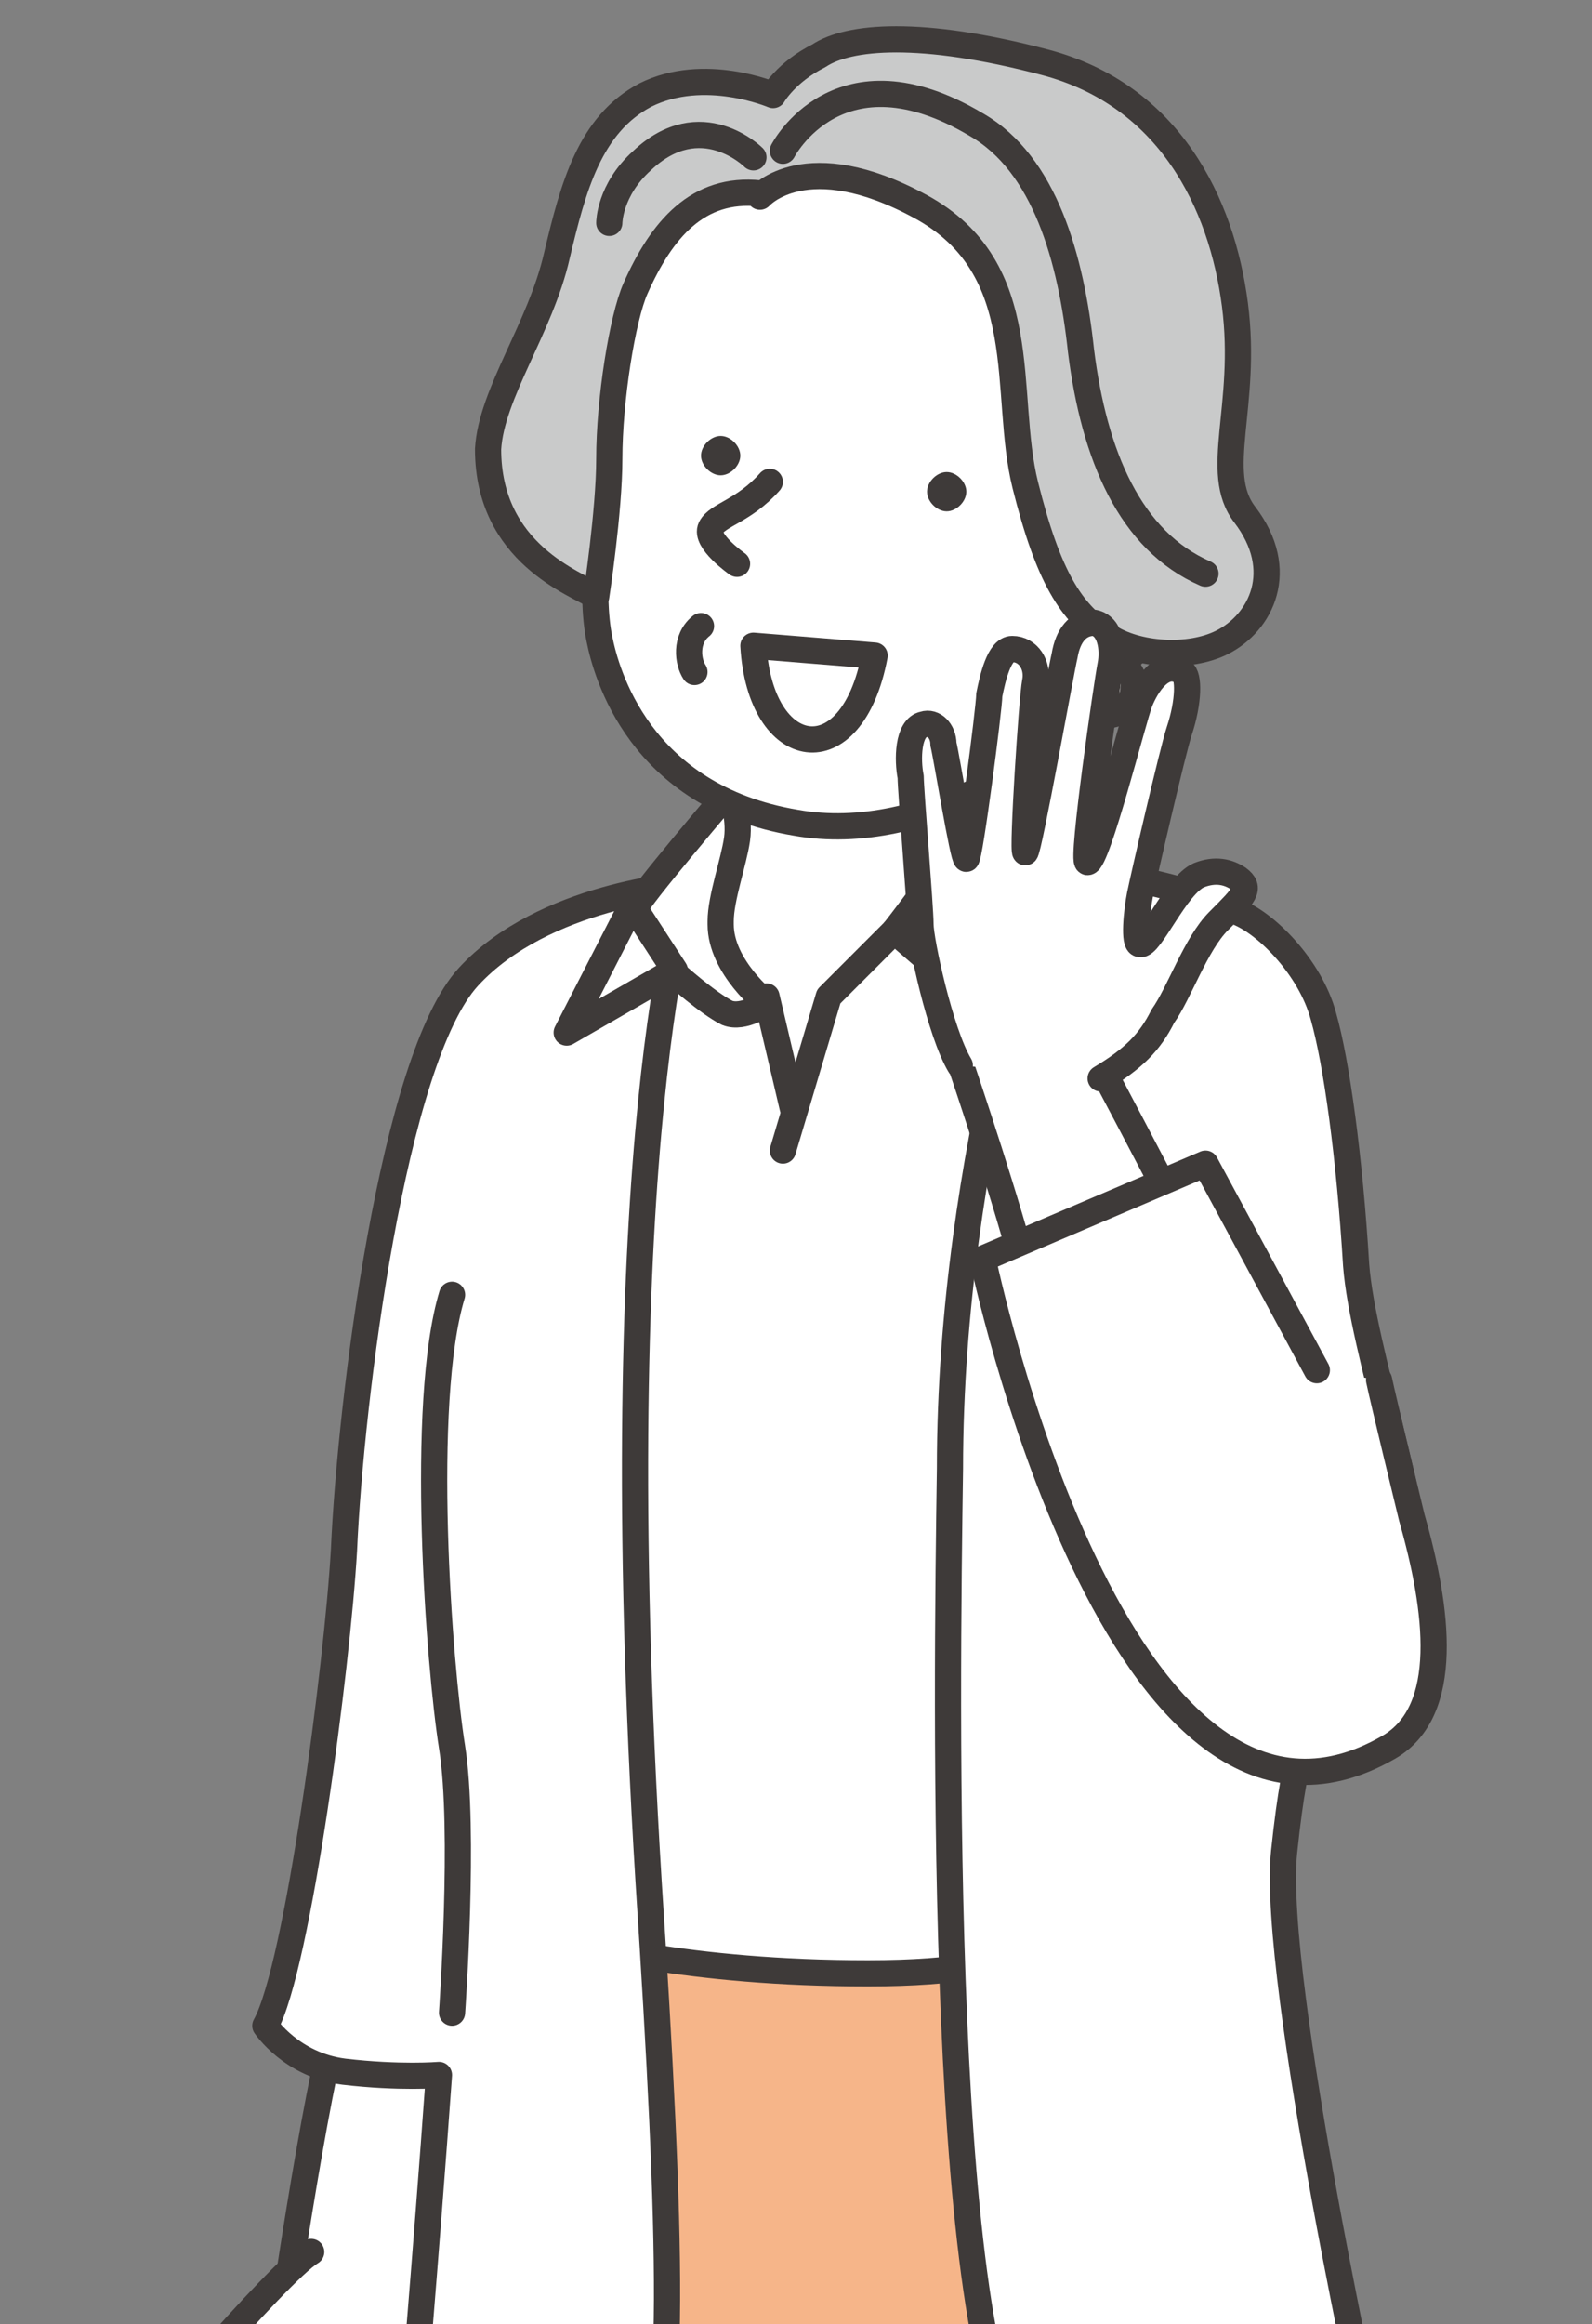 <svg viewBox="0 0 48.6 70.9" xmlns="http://www.w3.org/2000/svg" xmlns:xlink="http://www.w3.org/1999/xlink"><rect x="0" y="0" width="48.6" height="70.9" fill="#808080" stroke="none"/><clipPath id="a"><path d="m4.7 0h39.8v70.9h-39.8z"/></clipPath><g clip-path="url(#a)"><path d="m16 61.9s-2.7 11.3-3.3 10l-4.1-1s1.2-8.3 1.9-10l5.4 1.1z" fill="#fff" stroke="#3e3a39" stroke-linecap="round" stroke-linejoin="round" stroke-width=".8"/><path d="m13.2 70.2c.7 1.5 0 3.3-.4 4.5s-.5 3.4-1.5 3.7-.5-3.5-.5-3.5-3.4 4.2-5.4 4.1-3-2.2-2.3-3.2 5.4-6.5 6.4-7.1" fill="#fff" stroke="#3e3a39" stroke-linecap="round" stroke-linejoin="round" stroke-width=".8"/><path d="m8.4 74.9c-.7.8-3.5 3.3-3.5 3.8" fill="#fff" stroke="#3e3a39" stroke-linecap="round" stroke-linejoin="round" stroke-width=".8"/><path d="m7 74.3s-3.2 3.4-3.2 4" fill="#fff" stroke="#3e3a39" stroke-linecap="round" stroke-linejoin="round" stroke-width=".8"/><path d="m6 73.9s-2.6 2.7-2.7 3.2" fill="#fff" stroke="#3e3a39" stroke-linecap="round" stroke-linejoin="round" stroke-width=".8"/><path d="m22.2 24s1.1 2.5-.3 4.1-3.4 3.8-3.4 3.8l-1.9 30.1h19.1s-1-31.7-2-33.1c-1.1-1.4-1.5-2.4-1.5-2.4l-1.9-3.3z" fill="#fff"/><path d="m35.2 57.9s2.3 2.1 3.6 9.8c.6 3.5 1.1 10.9 1.2 12.4h-25.6s-.3-14 1.8-21.2c1.5.4 4.8 1.3 10.3 1.3s6.4-1.4 8.7-2.3z" fill="#f6b589" stroke="#3e3a39" stroke-linecap="round" stroke-linejoin="round" stroke-width=".8"/><path d="m27.3 28.4-2 2-1.4 4.7" fill="#fff" stroke="#3e3a39" stroke-linecap="round" stroke-linejoin="round" stroke-width=".8"/><path d="m23.4 30.4.8 3.4" fill="none" stroke="#3e3a39" stroke-linecap="round" stroke-linejoin="round" stroke-width=".8"/><path d="m20.9 27s-4.3.3-6.6 2.8-3.6 12.9-3.8 17.5c-.2 3.5-1.4 12.7-2.4 14.5 0 0 .8 1.2 2.4 1.4 1.7.2 2.9.1 2.9.1-.4 5.6-.9 11.4-.9 11.4s5.7 1.1 7 .6c1.2-.5 1-7.2.3-17.9-1.4-22.8 1.2-30.4 1.2-30.4z" fill="#fff" stroke="#3e3a39" stroke-linecap="round" stroke-linejoin="round" stroke-width=".8"/><path d="m32.2 26.5s3.4.2 5.5 1.3c.9.3 2.3 1.7 2.7 3.2.4 1.4.8 4.3 1 7.6.2 2.6 2 7.6 1.9 10-.1 2.8-2.3 2.8-3.2 3.2-.2 1.7-.5.9-.9 4.7-.4 3.9 2.8 18.3 2.8 18.3s-9 1.3-10.5.2c-2.9-2.3-2.6-23.4-2.5-30.2 0-9.8 3.1-18.3 3.1-18.3z" fill="#fff" stroke="#3e3a39" stroke-linecap="round" stroke-linejoin="round" stroke-width=".8"/><path d="m22 28.1c0-.7.4-1.8.5-2.5s-.2-1.5-.2-1.5-2.9 3.4-2.9 3.6 1.2 2 1.2 2 1 .9 1.6 1.2c.5.2 1.2-.3 1.2-.3s-1.4-1.1-1.4-2.4z" fill="#fff" stroke="#3e3a39" stroke-linecap="round" stroke-linejoin="round" stroke-width=".8"/><path d="m30.3 23.2s-.5 1.5-1.2 2.7c-.4.7-1.8 2.5-1.8 2.5l4.5 3.9.5-5.9s-1.9-3.3-1.9-3.3z" fill="#fff" stroke="#3e3a39" stroke-linecap="round" stroke-linejoin="round" stroke-width=".8"/><path d="m18.3 15.6s-.3 2.5 0 3.9c.2 1 1.2 4.8 6 5.6 3.9.7 8.5-2.1 9-4.7 0 0 1.4.2 1.9-1.5s.2-3.7-.5-3.8-1 0-1 0-1.8-8.8-6.9-9.8-7.9 1.7-8.3 6.4c-.3 3.2 0 2.5-.2 3.8z" fill="#fff" stroke="#3e3a39" stroke-linecap="round" stroke-linejoin="round" stroke-width=".8"/><path d="m29.5 15c0 .3-.3.6-.6.6s-.6-.3-.6-.6.3-.6.6-.6.6.3.6.6z" fill="#3e3a39"/><path d="m22.6 13.9c0 .3-.3.6-.6.6s-.6-.3-.6-.6.3-.6.6-.6.6.3.6.6z" fill="#3e3a39"/><g stroke="#3e3a39" stroke-linecap="round" stroke-linejoin="round" stroke-width=".8"><path d="m23.5 14.7c-.8.9-1.6 1-1.8 1.4s.8 1.1.8 1.1" fill="none"/><path d="m26.7 20c-.7 3.7-3.5 3.2-3.7-.3z" fill="#fff"/><path d="m21.4 19.1c-.5.4-.4 1.1-.2 1.4" fill="#fff"/><path d="m34.6 21c0 .5-.5.9-.9.8-.5 0-.9-.5-.8-.9 0-.5.5-.9.9-.8.5 0 .9.5.8.9z" fill="#fff"/><path d="m23.2 6s1.4-1.6 4.9.3 2.5 5.7 3.2 8.5 1.4 3.9 2.5 4.6c.9.6 2.5.7 3.5.2 1.2-.6 2-2.2.7-3.9-1-1.3.1-3.3-.3-6.4s-2-6.4-5.8-7.4-6-.8-6.9-.2c-1 .5-1.4 1.2-1.4 1.2s-2.1-.9-3.9 0c-1.7.9-2.2 2.8-2.7 4.9-.5 2.2-2 4.2-2.1 5.9 0 3.2 2.7 4.1 3.3 4.5 0 0 .4-2.6.4-4.2 0-1.8.4-4.3.8-5.2.8-1.8 1.9-3.1 3.8-2.9z" fill="#c9caca"/><path d="m23.9 4.6s1.7-3.3 5.9-.8c2.1 1.2 2.9 4.1 3.2 6.9.4 3.2 1.5 5.8 3.8 6.8" fill="none"/><path d="m23 4.8s-1.6-1.6-3.4.1c-1 .9-1 1.9-1 1.9" fill="none"/><path d="m19.3 27.6-2 3.9 3.3-1.9z" fill="#fff"/><path d="m13.8 61.4s.4-5.6 0-8.1-1-10.5 0-13.8" fill="#fff"/><path d="m33 31.4s4.6 8.6 6 11.7 2.4 6.7.4 7.5-4.2-.2-6.1-4.3c-.6-1.3-1.7-6.1-2.2-8.2-.7-2.5-1.9-6-1.9-6" fill="#fff"/><path d="m33.6 32.9c1-.6 1.5-1.1 1.9-1.9.5-.7 1-2.2 1.7-2.9.8-.8 1-1 .6-1.3-.3-.2-.7-.3-1.2-.1-.7.3-1.5 2.2-1.8 2.1-.2 0-.1-1 0-1.5s1-4.4 1.2-5c.3-.9.3-1.7.1-1.8-.6-.4-1.1.4-1.3.9s-1.3 4.9-1.6 4.9c-.2 0 .6-5.5.7-6s0-1.2-.5-1.3c-.5 0-.8.4-.9 1-.1.4-1.1 6-1.2 6s.2-4.7.3-5.2-.2-1-.7-1c-.4 0-.6.9-.7 1.4 0 .4-.6 5-.7 5s-.6-3.1-.7-3.5c0-.4-.3-.7-.6-.6-.5.1-.5 1.1-.4 1.6 0 .4.3 4 .3 4.5s.6 3.3 1.2 4.3" fill="#fff"/><path d="m40.2 41.8c-1.4-2.6-3.4-6.3-3.4-6.3l-6.8 2.9s4.1 19.7 12.4 14.9c1.9-1.1 1.5-4.2.7-7 0 0-.9-3.7-1-4.2" fill="#fff"/></g></g></svg>